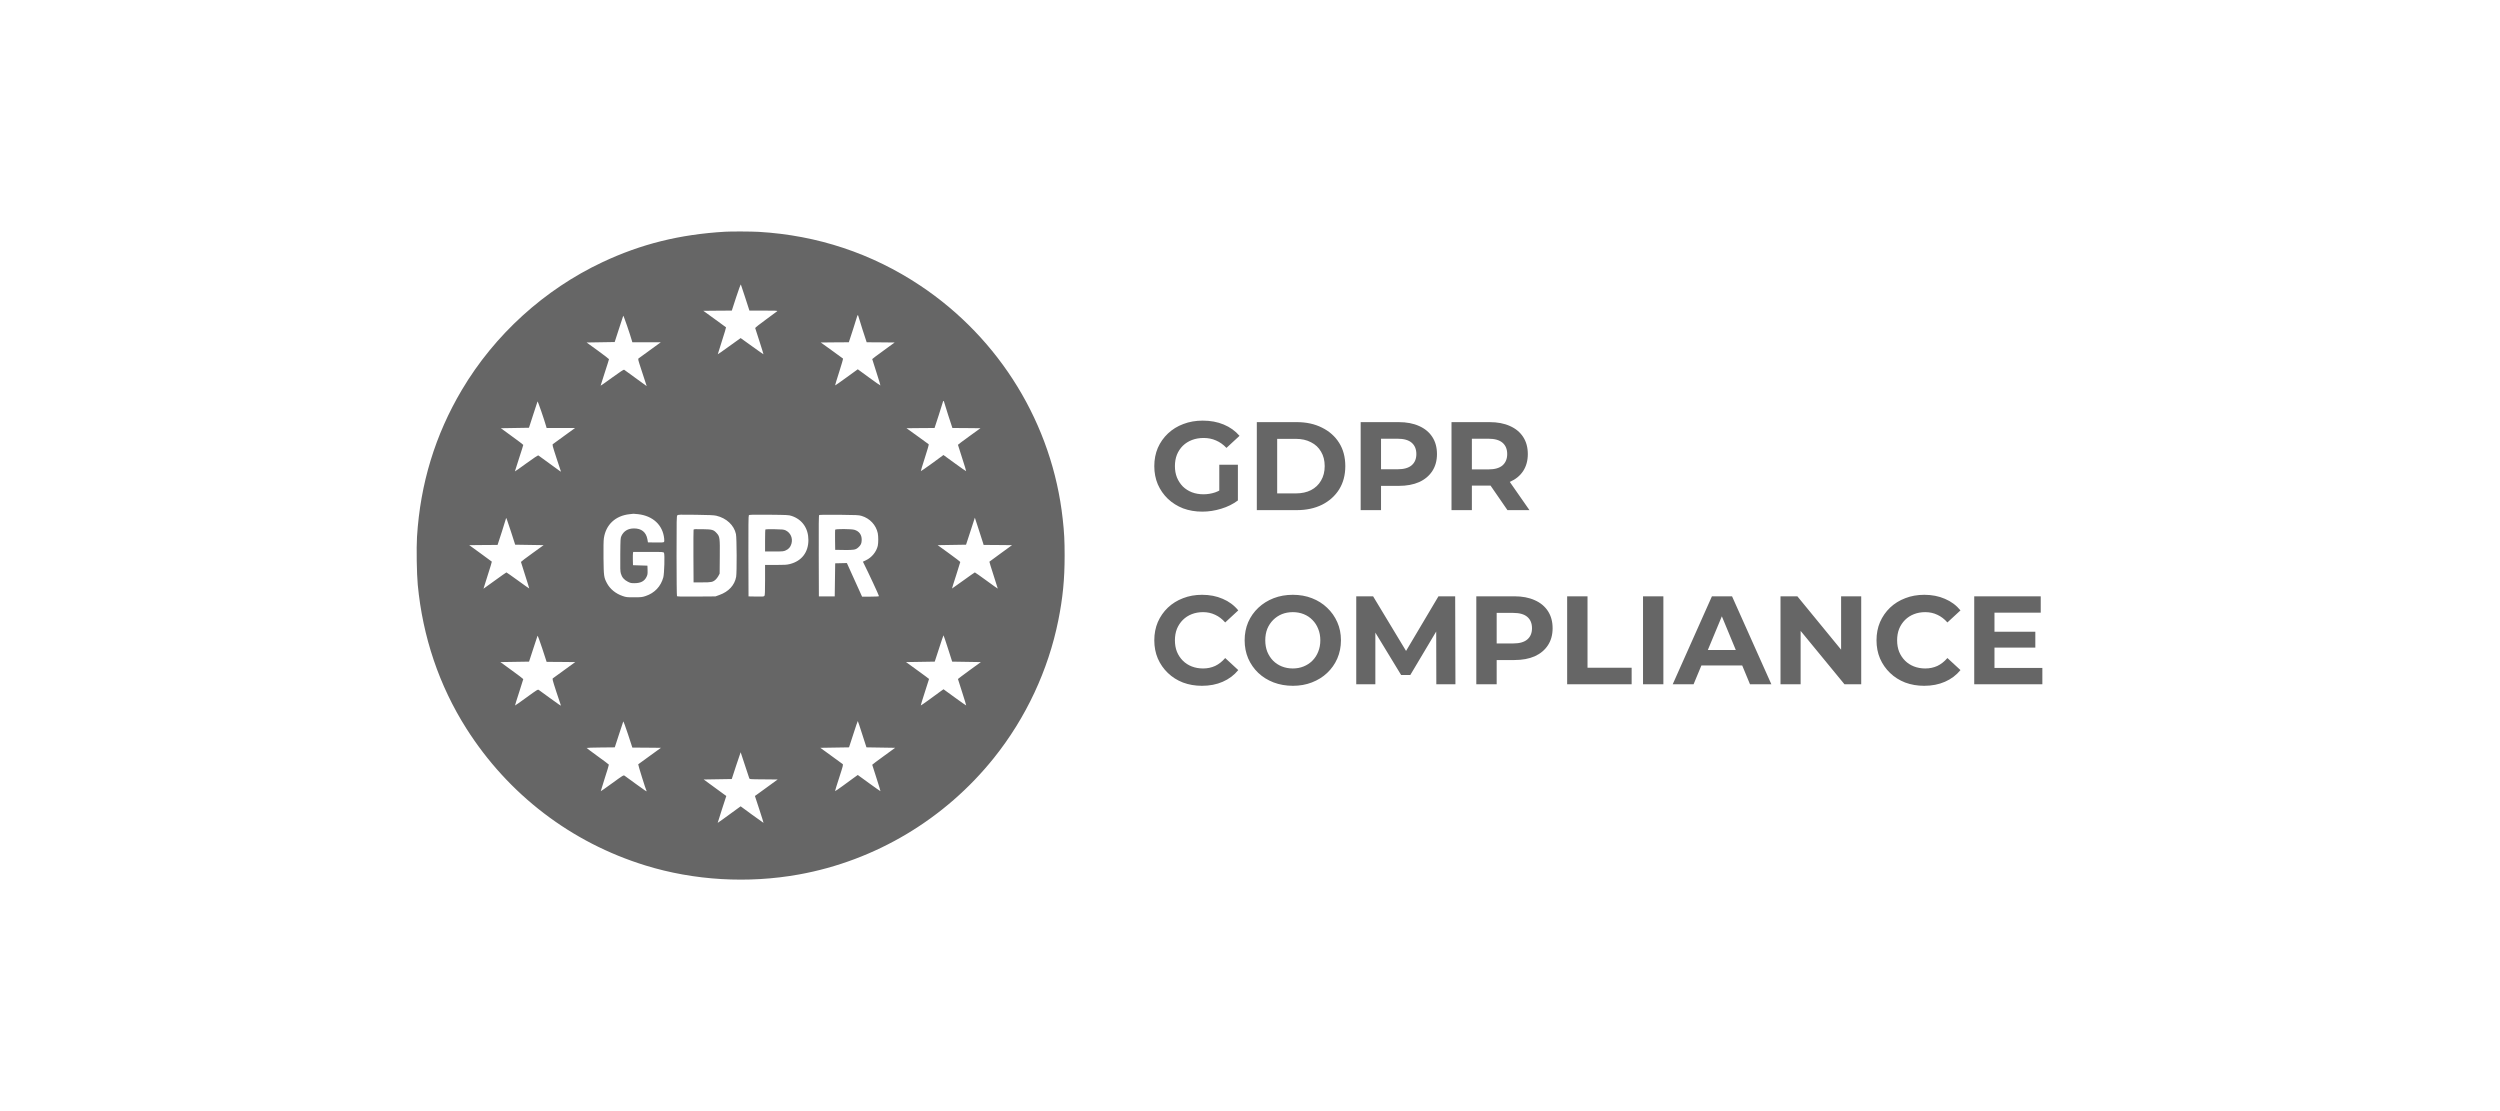 <svg xmlns="http://www.w3.org/2000/svg" width="270" height="120" viewBox="0 0 270 120" fill="none"><path d="M78.326 25.025C73.415 25.312 69.244 26.349 65.063 28.316C58.793 31.264 53.415 36.15 49.883 42.107C47 46.968 45.395 52.225 45.037 57.971C44.962 59.184 45.007 61.996 45.118 63.154C45.651 68.789 47.432 74.047 50.366 78.676C54.889 85.8 61.676 90.998 69.717 93.473C74.965 95.094 80.776 95.436 86.275 94.445C94.542 92.955 102.069 88.457 107.352 81.846C110.809 77.524 113.219 72.371 114.301 66.978C114.784 64.558 114.98 62.575 114.98 59.999C114.98 58.399 114.935 57.493 114.774 56.059C113.657 45.84 107.996 36.572 99.377 30.837C94.16 27.365 88.288 25.413 81.948 25.04C81.178 24.995 78.97 24.985 78.326 25.025ZM80.489 32.16L80.937 33.544H82.472C83.8 33.544 83.996 33.554 83.936 33.614C83.895 33.654 83.342 34.062 82.703 34.525C82.069 34.987 81.551 35.39 81.561 35.43C81.566 35.465 81.772 36.11 82.024 36.869C82.27 37.624 82.461 38.253 82.456 38.263C82.446 38.273 81.893 37.881 81.224 37.398C80.559 36.91 80.001 36.512 79.991 36.512C79.976 36.512 79.417 36.91 78.753 37.398C78.084 37.881 77.531 38.273 77.52 38.263C77.516 38.253 77.717 37.604 77.973 36.814C78.23 36.024 78.426 35.365 78.411 35.35C78.391 35.33 77.832 34.922 77.168 34.444L75.961 33.569L77.5 33.554L79.035 33.544L79.503 32.105C79.764 31.309 79.991 30.691 80.011 30.721C80.026 30.756 80.248 31.4 80.489 32.16ZM68.237 36.774L68.293 36.965H69.827H71.367L70.215 37.8C69.586 38.258 69.027 38.66 68.977 38.701C68.886 38.766 68.902 38.822 69.244 39.868C69.44 40.472 69.656 41.131 69.722 41.332L69.843 41.7L69.681 41.584C69.465 41.428 67.473 39.984 67.402 39.928C67.362 39.898 66.919 40.195 66.104 40.784C65.425 41.282 64.866 41.674 64.866 41.654C64.866 41.639 65.073 40.995 65.319 40.23C65.571 39.466 65.772 38.816 65.772 38.791C65.772 38.766 65.229 38.349 64.564 37.865L63.357 36.99L64.871 36.965L66.386 36.94L66.834 35.556C67.08 34.796 67.296 34.137 67.312 34.097C67.337 34.037 68.046 36.089 68.237 36.774ZM92.69 34.107C92.69 34.142 92.897 34.796 93.143 35.566L93.601 36.965L95.111 36.975L96.62 36.99L95.412 37.871C94.743 38.354 94.2 38.761 94.2 38.781C94.2 38.796 94.406 39.44 94.653 40.21C94.904 40.98 95.095 41.619 95.085 41.629C95.075 41.644 94.517 41.257 93.853 40.769L92.64 39.883L91.422 40.764C90.758 41.252 90.2 41.639 90.19 41.624C90.18 41.614 90.376 40.965 90.627 40.185C90.879 39.405 91.07 38.746 91.045 38.726C91.025 38.706 90.477 38.308 89.828 37.84L88.645 36.99L90.16 36.975L91.674 36.965L92.132 35.561C92.383 34.786 92.59 34.132 92.59 34.102C92.59 34.072 92.615 34.047 92.64 34.047C92.67 34.047 92.69 34.072 92.69 34.107ZM58.98 46.032L59.035 46.223H60.569H62.109L60.957 47.058C60.328 47.516 59.769 47.918 59.719 47.959C59.634 48.019 59.654 48.1 60.092 49.448C60.343 50.233 60.564 50.897 60.58 50.922C60.595 50.952 60.529 50.917 60.434 50.852C60.207 50.691 58.215 49.242 58.144 49.186C58.104 49.156 57.661 49.453 56.846 50.042C56.167 50.54 55.608 50.932 55.608 50.912C55.608 50.897 55.815 50.253 56.061 49.488C56.313 48.724 56.514 48.074 56.514 48.049C56.514 48.024 55.971 47.611 55.301 47.129L54.094 46.248L55.608 46.223L57.128 46.198L57.576 44.814C57.822 44.054 58.039 43.395 58.054 43.355C58.079 43.294 58.788 45.342 58.98 46.032ZM101.948 43.365C101.948 43.4 102.155 44.054 102.401 44.824L102.859 46.223L104.373 46.233L105.888 46.248L104.67 47.129C104.006 47.606 103.458 48.019 103.458 48.039C103.458 48.059 103.664 48.703 103.911 49.468C104.162 50.238 104.358 50.877 104.343 50.887C104.333 50.902 103.775 50.51 103.111 50.027L101.893 49.141L100.685 50.027C100.016 50.51 99.463 50.897 99.448 50.887C99.438 50.872 99.634 50.223 99.885 49.443C100.142 48.663 100.328 48.004 100.303 47.984C100.283 47.964 99.734 47.566 99.085 47.098L97.903 46.248L99.418 46.233L100.932 46.223L101.39 44.819C101.641 44.044 101.848 43.39 101.848 43.36C101.848 43.33 101.873 43.305 101.898 43.305C101.928 43.305 101.948 43.33 101.948 43.365ZM68.917 55.531C70.512 55.712 71.578 56.703 71.729 58.153C71.759 58.409 71.749 58.495 71.694 58.545C71.644 58.585 71.382 58.6 70.798 58.59L69.978 58.575L69.918 58.233C69.777 57.468 69.274 57.066 68.464 57.071C67.82 57.076 67.362 57.352 67.11 57.891C67.01 58.112 67.005 58.213 66.99 59.898C66.975 61.393 66.985 61.715 67.055 61.946C67.166 62.344 67.402 62.62 67.79 62.817C68.081 62.968 68.162 62.988 68.519 62.983C69.193 62.983 69.591 62.776 69.822 62.309C69.938 62.067 69.948 61.992 69.938 61.564L69.923 61.091L69.143 61.066L68.363 61.041L68.348 60.437C68.343 60.105 68.348 59.783 68.363 59.717L68.388 59.606H70.024C71.649 59.606 71.654 59.606 71.714 59.717C71.805 59.883 71.744 61.956 71.639 62.349C71.372 63.335 70.698 64.049 69.727 64.371C69.349 64.497 69.254 64.507 68.489 64.507C67.719 64.512 67.629 64.502 67.251 64.371C66.502 64.12 65.883 63.617 65.546 62.978C65.219 62.354 65.203 62.238 65.178 60.291C65.168 59.098 65.178 58.404 65.219 58.127C65.435 56.658 66.471 55.692 68.006 55.531C68.202 55.511 68.388 55.491 68.413 55.486C68.444 55.486 68.67 55.506 68.917 55.531ZM77.359 55.697C78.456 55.954 79.281 56.724 79.483 57.679C79.573 58.107 79.588 61.825 79.503 62.303C79.337 63.204 78.693 63.903 77.697 64.256L77.269 64.412L75.211 64.427C73.556 64.442 73.143 64.432 73.113 64.376C73.088 64.341 73.068 62.384 73.068 60.024C73.068 56.08 73.073 55.732 73.153 55.657C73.229 55.576 73.405 55.571 75.126 55.596C76.6 55.617 77.093 55.637 77.359 55.697ZM85.5 55.722C86.638 56.1 87.307 57.061 87.307 58.324C87.307 59.647 86.582 60.593 85.314 60.915C84.982 61 84.756 61.015 83.775 61.015H82.627V62.641C82.627 63.868 82.612 64.286 82.562 64.351C82.507 64.432 82.406 64.437 81.671 64.427L80.841 64.412L80.826 60.064C80.821 56.764 80.831 55.702 80.876 55.647C80.927 55.586 81.259 55.576 83.05 55.591C85.063 55.612 85.183 55.617 85.5 55.722ZM93.053 55.717C93.943 55.984 94.612 56.698 94.799 57.584C94.869 57.916 94.869 58.651 94.799 58.947C94.653 59.592 94.144 60.215 93.531 60.502L93.194 60.663L93.264 60.804C93.747 61.76 94.955 64.351 94.929 64.386C94.909 64.417 94.537 64.437 94.004 64.437H93.103L92.756 63.667C92.56 63.249 92.192 62.429 91.936 61.856L91.463 60.809L90.834 60.824L90.2 60.839L90.175 62.625L90.15 64.412H89.294H88.439L88.424 60.039C88.414 56.573 88.424 55.652 88.474 55.622C88.509 55.596 89.48 55.586 90.627 55.596C92.539 55.617 92.746 55.627 93.053 55.717ZM55.181 57.403L55.639 58.827L57.173 58.852L58.708 58.877L57.49 59.758C56.816 60.24 56.267 60.658 56.263 60.688C56.263 60.714 56.469 61.368 56.72 62.142C56.967 62.912 57.168 63.546 57.158 63.556C57.148 63.566 56.6 63.179 55.941 62.696C55.276 62.213 54.713 61.82 54.693 61.82C54.667 61.82 54.109 62.218 53.44 62.701C52.776 63.184 52.227 63.581 52.217 63.581C52.207 63.581 52.413 62.932 52.67 62.137C52.927 61.347 53.128 60.678 53.118 60.658C53.103 60.638 52.549 60.23 51.885 59.752L50.678 58.877L52.207 58.862L53.737 58.852L54.195 57.448C54.446 56.673 54.652 56.014 54.652 55.979C54.652 55.818 54.753 56.09 55.181 57.403ZM106.175 58.661L106.23 58.852L107.765 58.862L109.299 58.877L108.087 59.758C107.418 60.24 106.864 60.648 106.854 60.663C106.844 60.678 107.045 61.337 107.302 62.122C107.558 62.912 107.765 63.561 107.76 63.571C107.755 63.581 107.201 63.189 106.537 62.701C105.873 62.218 105.309 61.82 105.284 61.82C105.264 61.82 104.701 62.213 104.036 62.696C103.372 63.179 102.824 63.566 102.819 63.561C102.809 63.551 103.005 62.917 103.256 62.153C103.503 61.383 103.709 60.729 103.709 60.698C103.704 60.663 103.156 60.24 102.487 59.758L101.269 58.877L102.804 58.852L104.333 58.827L104.811 57.367L105.284 55.908L105.702 57.191C105.933 57.896 106.15 58.56 106.175 58.661ZM60.58 71.491L62.124 71.506L60.967 72.346C60.333 72.804 59.769 73.212 59.719 73.252C59.634 73.312 59.659 73.403 60.086 74.721C60.338 75.491 60.554 76.145 60.569 76.165C60.645 76.286 60.423 76.145 59.407 75.4C58.798 74.958 58.25 74.555 58.19 74.515C58.084 74.444 58.023 74.48 56.861 75.325C56.192 75.813 55.634 76.205 55.623 76.195C55.613 76.185 55.81 75.546 56.061 74.781C56.308 74.012 56.514 73.368 56.514 73.343C56.514 73.317 55.956 72.895 55.276 72.402L54.044 71.506L55.593 71.481L57.138 71.456L57.581 70.097C57.822 69.347 58.039 68.704 58.054 68.663C58.074 68.623 58.295 69.222 58.562 70.032L59.035 71.481L60.58 71.491ZM102.381 70.037L102.834 71.456L104.384 71.481L105.933 71.506L104.695 72.402C104.016 72.9 103.458 73.317 103.458 73.332C103.458 73.353 103.664 73.997 103.916 74.771C104.162 75.541 104.363 76.18 104.348 76.19C104.338 76.2 103.785 75.813 103.116 75.325L101.898 74.439L101.455 74.756C101.214 74.932 100.67 75.33 100.243 75.642C99.815 75.954 99.453 76.2 99.443 76.19C99.433 76.175 99.629 75.536 99.88 74.761C100.132 73.987 100.338 73.343 100.338 73.327C100.338 73.317 99.78 72.9 99.096 72.407L97.853 71.506L99.402 71.481L100.952 71.456L101.415 70.037C101.667 69.252 101.883 68.613 101.898 68.613C101.913 68.613 102.129 69.252 102.381 70.037ZM69.837 80.749L71.382 80.764L70.174 81.639C69.51 82.117 68.952 82.53 68.927 82.545C68.897 82.575 69.742 85.287 69.827 85.423C69.903 85.544 69.681 85.403 68.665 84.658C68.056 84.216 67.508 83.813 67.448 83.773C67.342 83.702 67.281 83.737 66.119 84.583C65.45 85.071 64.891 85.463 64.881 85.453C64.876 85.443 65.073 84.804 65.319 84.034C65.571 83.264 65.767 82.611 65.757 82.58C65.742 82.55 65.198 82.138 64.544 81.67C63.895 81.197 63.362 80.799 63.357 80.779C63.357 80.759 64.041 80.734 64.876 80.729L66.396 80.714L66.839 79.355C67.085 78.605 67.296 77.961 67.312 77.921C67.332 77.881 67.553 78.48 67.82 79.29L68.293 80.739L69.837 80.749ZM93.118 79.295L93.576 80.714L95.126 80.739L96.675 80.764L95.438 81.665C94.758 82.158 94.2 82.575 94.2 82.595C94.2 82.611 94.406 83.254 94.658 84.029C94.904 84.799 95.106 85.438 95.09 85.448C95.08 85.458 94.527 85.071 93.858 84.583L92.64 83.697L92.197 84.014C91.956 84.19 91.412 84.588 90.985 84.9C90.557 85.212 90.195 85.458 90.185 85.443C90.175 85.433 90.371 84.784 90.627 84.004C91.065 82.651 91.085 82.575 90.995 82.51C90.945 82.475 90.386 82.062 89.752 81.604L88.595 80.764L90.144 80.739L91.694 80.714L92.157 79.295C92.409 78.51 92.625 77.871 92.64 77.871C92.655 77.871 92.871 78.51 93.118 79.295ZM80.434 82.585C80.675 83.33 80.892 83.984 80.917 84.044C80.962 84.16 80.967 84.16 82.477 84.17L83.986 84.185L82.97 84.925C82.406 85.332 81.853 85.73 81.742 85.816L81.531 85.966L82.004 87.41C82.265 88.206 82.472 88.865 82.461 88.87C82.456 88.875 81.898 88.477 81.219 87.984L79.991 87.083L79.76 87.249C78.084 88.472 77.52 88.88 77.51 88.87C77.505 88.865 77.712 88.21 77.968 87.415L78.441 85.966L78.079 85.705C77.883 85.559 77.334 85.156 76.861 84.814L75.996 84.185L77.516 84.16L79.03 84.135L79.503 82.686C79.764 81.891 79.986 81.242 79.991 81.242C79.996 81.242 80.197 81.846 80.434 82.585Z" fill="#666666"></path><path d="M129.85 55.257C129.099 55.257 128.407 55.139 127.773 54.904C127.149 54.659 126.601 54.315 126.131 53.872C125.669 53.428 125.307 52.908 125.044 52.311C124.791 51.713 124.664 51.057 124.664 50.342C124.664 49.627 124.791 48.971 125.044 48.373C125.307 47.776 125.673 47.256 126.144 46.812C126.615 46.369 127.167 46.029 127.8 45.794C128.434 45.55 129.131 45.427 129.891 45.427C130.733 45.427 131.489 45.568 132.158 45.848C132.837 46.129 133.407 46.536 133.869 47.07L132.457 48.373C132.113 48.011 131.738 47.744 131.33 47.572C130.923 47.391 130.479 47.301 130 47.301C129.538 47.301 129.117 47.373 128.737 47.518C128.357 47.663 128.027 47.871 127.746 48.143C127.475 48.414 127.262 48.735 127.108 49.106C126.963 49.478 126.891 49.889 126.891 50.342C126.891 50.785 126.963 51.193 127.108 51.564C127.262 51.935 127.475 52.261 127.746 52.541C128.027 52.813 128.353 53.021 128.724 53.166C129.104 53.311 129.52 53.383 129.973 53.383C130.407 53.383 130.828 53.315 131.235 53.179C131.652 53.035 132.054 52.795 132.444 52.46L133.693 54.048C133.177 54.438 132.575 54.736 131.887 54.944C131.208 55.153 130.529 55.257 129.85 55.257ZM131.683 53.763V50.193H133.693V54.048L131.683 53.763ZM135.736 55.094V45.59H140.053C141.085 45.59 141.994 45.789 142.782 46.188C143.569 46.577 144.185 47.124 144.628 47.83C145.072 48.536 145.293 49.373 145.293 50.342C145.293 51.301 145.072 52.139 144.628 52.854C144.185 53.56 143.569 54.112 142.782 54.51C141.994 54.899 141.085 55.094 140.053 55.094H135.736ZM137.935 53.288H139.944C140.578 53.288 141.125 53.17 141.587 52.935C142.058 52.691 142.42 52.347 142.673 51.903C142.936 51.46 143.067 50.939 143.067 50.342C143.067 49.736 142.936 49.215 142.673 48.781C142.42 48.337 142.058 47.998 141.587 47.763C141.125 47.518 140.578 47.396 139.944 47.396H137.935V53.288ZM146.952 55.094V45.59H151.066C151.917 45.59 152.65 45.73 153.265 46.011C153.881 46.283 154.356 46.676 154.691 47.192C155.026 47.708 155.193 48.324 155.193 49.039C155.193 49.745 155.026 50.356 154.691 50.871C154.356 51.387 153.881 51.786 153.265 52.066C152.65 52.338 151.917 52.474 151.066 52.474H148.174L149.151 51.482V55.094H146.952ZM149.151 51.727L148.174 50.681H150.944C151.622 50.681 152.129 50.537 152.464 50.247C152.799 49.957 152.966 49.555 152.966 49.039C152.966 48.514 152.799 48.106 152.464 47.817C152.129 47.527 151.622 47.382 150.944 47.382H148.174L149.151 46.337V51.727ZM156.763 55.094V45.59H160.877C161.728 45.59 162.461 45.73 163.076 46.011C163.692 46.283 164.167 46.676 164.502 47.192C164.837 47.708 165.004 48.324 165.004 49.039C165.004 49.745 164.837 50.356 164.502 50.871C164.167 51.378 163.692 51.767 163.076 52.039C162.461 52.311 161.728 52.446 160.877 52.446H157.985L158.963 51.482V55.094H156.763ZM162.805 55.094L160.429 51.645H162.778L165.181 55.094H162.805ZM158.963 51.727L157.985 50.695H160.755C161.433 50.695 161.94 50.55 162.275 50.261C162.61 49.962 162.778 49.555 162.778 49.039C162.778 48.514 162.61 48.106 162.275 47.817C161.94 47.527 161.433 47.382 160.755 47.382H157.985L158.963 46.337V51.727Z" fill="#666666"></path><path d="M129.81 74.067C129.077 74.067 128.393 73.95 127.76 73.714C127.135 73.47 126.592 73.126 126.131 72.682C125.669 72.239 125.307 71.719 125.044 71.121C124.791 70.524 124.664 69.868 124.664 69.153C124.664 68.438 124.791 67.781 125.044 67.184C125.307 66.587 125.669 66.066 126.131 65.623C126.601 65.179 127.149 64.84 127.773 64.604C128.398 64.36 129.081 64.238 129.823 64.238C130.647 64.238 131.389 64.383 132.05 64.672C132.72 64.953 133.281 65.369 133.733 65.921L132.321 67.225C131.996 66.854 131.633 66.578 131.235 66.397C130.837 66.207 130.403 66.111 129.932 66.111C129.488 66.111 129.081 66.184 128.71 66.329C128.339 66.474 128.018 66.682 127.746 66.953C127.475 67.225 127.262 67.546 127.108 67.917C126.963 68.288 126.891 68.7 126.891 69.153C126.891 69.605 126.963 70.017 127.108 70.388C127.262 70.759 127.475 71.08 127.746 71.352C128.018 71.624 128.339 71.832 128.71 71.976C129.081 72.121 129.488 72.194 129.932 72.194C130.403 72.194 130.837 72.103 131.235 71.922C131.633 71.732 131.996 71.447 132.321 71.067L133.733 72.37C133.281 72.922 132.72 73.343 132.05 73.633C131.389 73.922 130.642 74.067 129.81 74.067ZM139.636 74.067C138.884 74.067 138.188 73.945 137.545 73.701C136.911 73.456 136.359 73.112 135.889 72.669C135.427 72.225 135.065 71.705 134.802 71.108C134.549 70.51 134.422 69.859 134.422 69.153C134.422 68.447 134.549 67.795 134.802 67.198C135.065 66.6 135.431 66.08 135.902 65.636C136.373 65.193 136.925 64.849 137.558 64.604C138.192 64.36 138.88 64.238 139.622 64.238C140.373 64.238 141.061 64.36 141.686 64.604C142.319 64.849 142.867 65.193 143.328 65.636C143.799 66.08 144.166 66.6 144.428 67.198C144.691 67.786 144.822 68.438 144.822 69.153C144.822 69.859 144.691 70.515 144.428 71.121C144.166 71.719 143.799 72.239 143.328 72.682C142.867 73.117 142.319 73.456 141.686 73.701C141.061 73.945 140.378 74.067 139.636 74.067ZM139.622 72.194C140.047 72.194 140.437 72.121 140.79 71.976C141.152 71.832 141.468 71.624 141.74 71.352C142.012 71.08 142.22 70.759 142.365 70.388C142.518 70.017 142.595 69.605 142.595 69.153C142.595 68.7 142.518 68.288 142.365 67.917C142.22 67.546 142.012 67.225 141.74 66.953C141.478 66.682 141.165 66.474 140.803 66.329C140.441 66.184 140.047 66.111 139.622 66.111C139.197 66.111 138.803 66.184 138.441 66.329C138.088 66.474 137.776 66.682 137.504 66.953C137.233 67.225 137.02 67.546 136.866 67.917C136.721 68.288 136.649 68.7 136.649 69.153C136.649 69.596 136.721 70.008 136.866 70.388C137.02 70.759 137.228 71.08 137.491 71.352C137.762 71.624 138.079 71.832 138.441 71.976C138.803 72.121 139.197 72.194 139.622 72.194ZM146.475 73.904V64.401H148.294L152.34 71.108H151.376L155.354 64.401H157.159L157.187 73.904H155.123L155.109 67.564H155.49L152.313 72.9H151.322L148.077 67.564H148.538V73.904H146.475ZM159.441 73.904V64.401H163.555C164.406 64.401 165.139 64.541 165.754 64.822C166.37 65.093 166.845 65.487 167.18 66.003C167.515 66.519 167.682 67.134 167.682 67.849C167.682 68.555 167.515 69.166 167.18 69.682C166.845 70.198 166.37 70.596 165.754 70.877C165.139 71.148 164.406 71.284 163.555 71.284H160.663L161.641 70.293V73.904H159.441ZM161.641 70.537L160.663 69.492H163.433C164.112 69.492 164.619 69.347 164.953 69.058C165.288 68.768 165.456 68.365 165.456 67.849C165.456 67.324 165.288 66.917 164.953 66.627C164.619 66.338 164.112 66.193 163.433 66.193H160.663L161.641 65.147V70.537ZM169.252 73.904V64.401H171.452V72.112H176.217V73.904H169.252ZM177.446 73.904V64.401H179.645V73.904H177.446ZM180.652 73.904L184.888 64.401H187.06L191.309 73.904H189.001L185.526 65.514H186.395L182.905 73.904H180.652ZM182.77 71.868L183.354 70.198H188.241L188.838 71.868H182.77ZM192.295 73.904V64.401H194.115L199.722 71.243H198.839V64.401H201.011V73.904H199.206L193.585 67.062H194.468V73.904H192.295ZM207.808 74.067C207.075 74.067 206.392 73.95 205.758 73.714C205.133 73.47 204.59 73.126 204.129 72.682C203.667 72.239 203.305 71.719 203.043 71.121C202.789 70.524 202.663 69.868 202.663 69.153C202.663 68.438 202.789 67.781 203.043 67.184C203.305 66.587 203.667 66.066 204.129 65.623C204.599 65.179 205.147 64.84 205.772 64.604C206.396 64.36 207.079 64.238 207.822 64.238C208.645 64.238 209.387 64.383 210.048 64.672C210.718 64.953 211.279 65.369 211.732 65.921L210.32 67.225C209.994 66.854 209.632 66.578 209.234 66.397C208.835 66.207 208.401 66.111 207.93 66.111C207.487 66.111 207.079 66.184 206.708 66.329C206.337 66.474 206.016 66.682 205.744 66.953C205.473 67.225 205.26 67.546 205.106 67.917C204.961 68.288 204.889 68.7 204.889 69.153C204.889 69.605 204.961 70.017 205.106 70.388C205.26 70.759 205.473 71.08 205.744 71.352C206.016 71.624 206.337 71.832 206.708 71.976C207.079 72.121 207.487 72.194 207.93 72.194C208.401 72.194 208.835 72.103 209.234 71.922C209.632 71.732 209.994 71.447 210.32 71.067L211.732 72.37C211.279 72.922 210.718 73.343 210.048 73.633C209.387 73.922 208.641 74.067 207.808 74.067ZM215.24 68.229H219.815V69.94H215.24V68.229ZM215.403 72.139H220.575V73.904H213.217V64.401H220.399V66.166H215.403V72.139Z" fill="#666666"></path><path d="M74.905 57.202C74.89 57.237 74.885 58.535 74.89 60.085L74.905 62.902L75.835 62.897C76.847 62.897 76.968 62.872 77.285 62.6C77.375 62.525 77.511 62.344 77.587 62.203L77.722 61.946L77.737 60.145C77.757 58.102 77.737 57.951 77.41 57.589C77.063 57.207 76.942 57.172 75.876 57.151C75.116 57.136 74.925 57.146 74.905 57.202Z" fill="#666666"></path><path d="M82.667 57.176C82.642 57.196 82.627 57.739 82.627 58.388V59.56H83.623C84.559 59.56 84.629 59.55 84.866 59.44C85.188 59.294 85.369 59.078 85.475 58.725C85.646 58.132 85.384 57.533 84.841 57.276C84.639 57.186 84.504 57.171 83.658 57.156C83.135 57.145 82.687 57.156 82.667 57.176Z" fill="#666666"></path><path d="M90.196 57.209C90.186 57.244 90.18 57.747 90.186 58.326L90.201 59.382L91.147 59.397C92.228 59.413 92.409 59.377 92.696 59.121C92.983 58.864 93.058 58.683 93.064 58.301C93.069 57.752 92.792 57.375 92.279 57.219C91.936 57.118 90.236 57.108 90.196 57.209Z" fill="#666666"></path></svg>